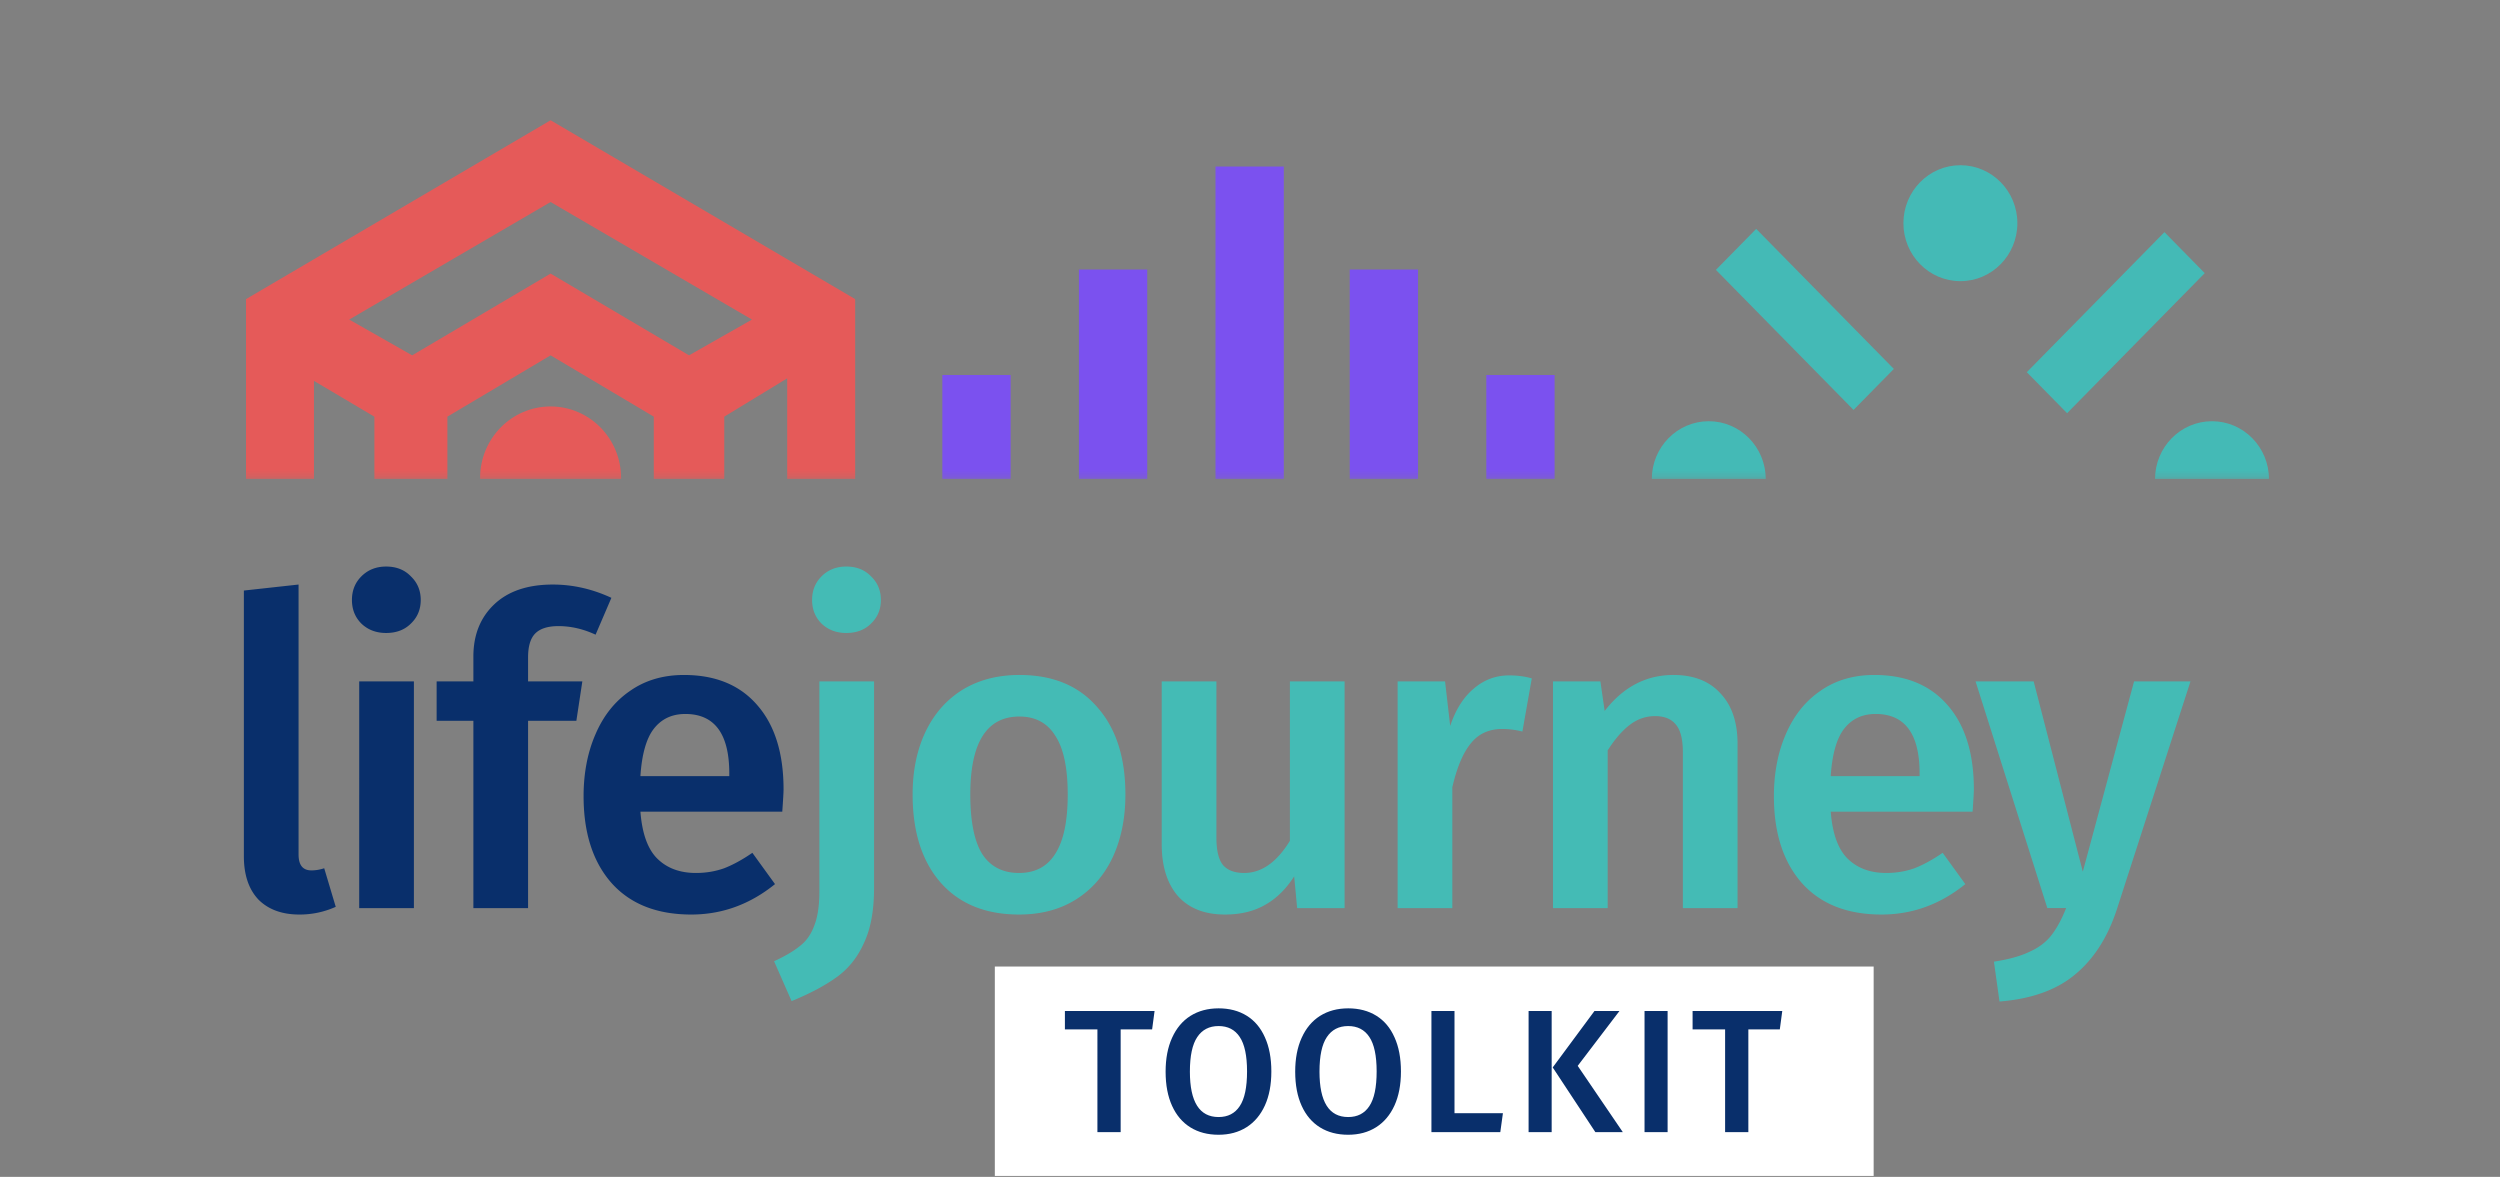 <svg width="359" height="169" fill="none" xmlns="http://www.w3.org/2000/svg"><rect width="100%" height="100%" fill="#808080" stroke="none"/><g clip-path="url(#clip0_15_1756)"><mask id="a" style="mask-type:luminance" maskUnits="userSpaceOnUse" x="0" y="0" width="356" height="69"><path d="M355.919 0H0v68.811h355.919V0z" fill="#fff"/></mask><g mask="url(#a)" fill-rule="evenodd" clip-rule="evenodd"><path d="M289.694 32.05c0 4.597-3.663 8.324-8.182 8.324-4.518 0-8.182-3.727-8.182-8.324 0-4.597 3.664-8.324 8.182-8.324 4.519 0 8.182 3.727 8.182 8.324zm-37.504.818l-5.786 5.887 19.766 20.11 5.786-5.887-19.766-20.11zm58.624.469l-19.765 20.11 5.786 5.887 19.765-20.11-5.786-5.887zM266.19 78.782l-19.766 20.11 5.786 5.887 19.765-20.11-5.785-5.887zm24.881 5.373l5.786-5.886 19.765 20.11-5.786 5.886-19.765-20.11zm-9.559 29.742c4.519 0 8.182-3.727 8.182-8.325 0-4.597-3.663-8.324-8.182-8.324-4.518 0-8.182 3.727-8.182 8.324 0 4.598 3.664 8.325 8.182 8.325zm44.313-45.086c0 4.597-3.663 8.324-8.182 8.324-4.518 0-8.181-3.727-8.181-8.324 0-4.597 3.663-8.324 8.181-8.324 4.519 0 8.182 3.727 8.182 8.324zm-80.447 8.324c4.519 0 8.182-3.727 8.182-8.324 0-4.597-3.663-8.324-8.182-8.324-4.518 0-8.181 3.727-8.181 8.324 0 4.597 3.663 8.324 8.181 8.324z" fill="#44BAB6"/><path d="M174.546 23.914h9.808v89.452h-9.808V23.914zm19.276 14.794h9.807v59.52h-9.807v-59.52zm29.419 15.138h-9.807v29.932h9.807V53.846zm-68.307-15.138h9.808v59.52h-9.808v-59.52zm-9.807 15.138h-9.807v29.932h9.807V53.846z" fill="#7B51EF"/><path d="M35.327 42.953l43.738-25.684 43.738 25.684v51.371L79.065 120.01 35.327 94.325V42.953zm72.655 2.936l-28.917-16.88-28.917 16.88 9.037 5.138 19.88-11.741 19.88 11.74 9.037-5.137zM64.244 77.445l14.82 8.806 14.821-8.806V59.832l-14.82-8.805-14.82 8.805v17.613zm-19.158-22.75v33.758l28.556 16.879V95.059l-19.88-11.742V59.835l-8.674-5.138-.002-.003zm39.038 50.637l28.918-16.88V54.328l-9.037 5.505v23.116L84.125 94.69v10.643zm-5.06-26.419c5.592 0 10.123-4.6 10.123-10.273s-4.531-10.273-10.122-10.273-10.122 4.6-10.122 10.273c0 5.674 4.531 10.273 10.122 10.273z" fill="#E55A59"/></g></g><g clip-path="url(#clip1_15_1756)"><path d="M42.997 131.327c-2.495 0-4.459-.718-5.89-2.154-1.391-1.477-2.087-3.549-2.087-6.215V84.802l7.854-.862v38.772c0 1.518.614 2.277 1.84 2.277.614 0 1.228-.103 1.842-.308l1.656 5.539a12.538 12.538 0 01-5.215 1.107zm16.439-33.478v32.555h-7.854V97.849h7.854zm-3.989-16.493c1.473 0 2.66.472 3.56 1.415.94.903 1.41 2.031 1.41 3.385 0 1.354-.47 2.482-1.41 3.385-.9.902-2.087 1.354-3.56 1.354-1.431 0-2.617-.452-3.558-1.354-.9-.903-1.35-2.031-1.35-3.385 0-1.354.45-2.482 1.35-3.385.94-.943 2.127-1.415 3.558-1.415zm24.741 8.554c-1.554 0-2.68.37-3.375 1.108-.654.697-.981 1.826-.981 3.385v3.446h7.792l-.859 5.662h-6.933v26.893h-7.854v-26.893h-5.277v-5.662h5.277v-3.57c0-3.077.982-5.559 2.945-7.446 2.004-1.928 4.827-2.892 8.467-2.892 2.864 0 5.666.635 8.406 1.907l-2.27 5.293c-1.759-.82-3.538-1.231-5.338-1.231zm32.33 23.447c0 .411-.061 1.477-.184 3.2h-20.37c.245 3.16 1.063 5.416 2.454 6.77 1.39 1.354 3.23 2.031 5.522 2.031 1.431 0 2.781-.226 4.049-.677 1.268-.492 2.618-1.231 4.05-2.216l3.252 4.493c-3.6 2.913-7.608 4.369-12.026 4.369-4.95 0-8.774-1.518-11.474-4.554-2.659-3.035-3.988-7.18-3.988-12.431 0-3.323.572-6.298 1.718-8.924 1.145-2.666 2.802-4.738 4.97-6.215 2.168-1.518 4.745-2.277 7.73-2.277 4.541 0 8.059 1.456 10.554 4.369 2.495 2.872 3.743 6.893 3.743 12.062zm-7.792-2.277c0-5.703-2.107-8.554-6.32-8.554-1.923 0-3.436.718-4.54 2.154-1.064 1.395-1.698 3.651-1.903 6.77h12.763v-.37z" fill="#092F6B"/><path d="M125.515 127.512c0 3.2-.47 5.805-1.412 7.816-.899 2.051-2.187 3.692-3.865 4.923-1.677 1.231-3.865 2.4-6.565 3.508l-2.516-5.724c1.595-.738 2.844-1.477 3.743-2.215.9-.697 1.575-1.662 2.025-2.892.491-1.231.736-2.873.736-4.924V97.849h7.854v29.663zm-3.989-46.156c1.473 0 2.66.472 3.559 1.415.941.903 1.411 2.031 1.411 3.385 0 1.354-.47 2.482-1.411 3.385-.899.902-2.086 1.354-3.559 1.354-1.431 0-2.617-.452-3.558-1.354-.9-.903-1.35-2.031-1.35-3.385 0-1.354.45-2.482 1.35-3.385.941-.943 2.127-1.415 3.558-1.415zm24.865 15.57c4.786 0 8.509 1.538 11.167 4.615 2.7 3.036 4.05 7.221 4.05 12.555 0 3.405-.614 6.421-1.841 9.046-1.227 2.585-2.986 4.596-5.277 6.031-2.29 1.436-5.01 2.154-8.16 2.154-4.786 0-8.529-1.518-11.228-4.554-2.7-3.077-4.05-7.303-4.05-12.677 0-3.405.614-6.401 1.841-8.985 1.227-2.585 2.986-4.595 5.276-6.031 2.332-1.436 5.073-2.154 8.222-2.154zm0 5.969c-4.703 0-7.056 3.734-7.056 11.201 0 3.856.573 6.708 1.718 8.554 1.187 1.805 2.945 2.708 5.277 2.708 2.331 0 4.07-.923 5.215-2.769 1.187-1.847 1.78-4.678 1.78-8.493 0-3.816-.593-6.626-1.78-8.431-1.145-1.847-2.863-2.77-5.154-2.77zm46.692 27.509h-6.811l-.429-4.554c-1.186 1.846-2.597 3.221-4.234 4.124-1.595.902-3.497 1.353-5.706 1.353-2.904 0-5.154-.881-6.749-2.646-1.554-1.805-2.332-4.287-2.332-7.446V97.849h7.854v22.401c0 1.846.307 3.159.92 3.939.655.779 1.677 1.169 3.068 1.169 2.495 0 4.683-1.539 6.565-4.616V97.849h7.854v32.555zm23.631-33.417c1.186 0 2.27.144 3.252.431l-1.35 7.631a11.834 11.834 0 00-2.884-.369c-1.922 0-3.436.697-4.54 2.092-1.104 1.354-1.984 3.447-2.638 6.278v17.354H200.7V97.849h6.811l.736 6.4c.777-2.338 1.902-4.123 3.375-5.354 1.472-1.272 3.17-1.908 5.092-1.908zm23.595-.061c2.904 0 5.154.882 6.749 2.646 1.637 1.723 2.455 4.144 2.455 7.262v23.57h-7.854v-22.339c0-1.929-.348-3.282-1.043-4.062-.655-.78-1.636-1.169-2.945-1.169-1.35 0-2.577.431-3.681 1.292-1.064.821-2.107 2.031-3.13 3.631v22.647h-7.853V97.849h6.81l.614 4.246c2.658-3.446 5.951-5.17 9.878-5.17zm43.137 16.431c0 .411-.061 1.477-.184 3.2h-20.37c.245 3.16 1.063 5.416 2.454 6.77 1.39 1.354 3.231 2.031 5.522 2.031 1.432 0 2.782-.226 4.05-.677 1.267-.492 2.617-1.231 4.049-2.216l3.252 4.493c-3.6 2.913-7.608 4.369-12.026 4.369-4.949 0-8.774-1.518-11.473-4.554-2.66-3.035-3.988-7.18-3.988-12.431 0-3.323.572-6.298 1.717-8.924 1.145-2.666 2.802-4.738 4.97-6.215 2.168-1.518 4.745-2.277 7.731-2.277 4.541 0 8.058 1.456 10.554 4.369 2.494 2.872 3.742 6.893 3.742 12.062zm-7.792-2.277c0-5.703-2.107-8.554-6.32-8.554-1.923 0-3.436.718-4.54 2.154-1.064 1.395-1.698 3.651-1.902 6.77h12.762v-.37zm28.345 19.447c-1.309 4.021-3.293 7.139-5.952 9.355-2.658 2.256-6.299 3.569-10.921 3.938l-.798-5.723c2.127-.328 3.824-.8 5.093-1.415 1.308-.575 2.351-1.354 3.129-2.339.777-.985 1.493-2.297 2.147-3.939h-2.699L283.69 97.849h8.344l7.056 27.324 7.363-27.324h8.099l-10.553 32.678z" fill="#44BBB5"/><path d="M269.057 138.796h-126.2v30.072h126.2v-30.072z" fill="#fff"/><path d="M165.796 145.177l-.351 2.643h-4.518v14.754h-3.338V147.82h-4.669v-2.643h12.876zm9.19-.378c1.556 0 2.903.353 4.041 1.058 1.138.705 2.008 1.737 2.611 3.096.619 1.36.928 2.996.928 4.91 0 1.896-.309 3.524-.928 4.884-.62 1.359-1.498 2.4-2.636 3.122-1.138.721-2.477 1.082-4.016 1.082-1.556 0-2.903-.352-4.041-1.057-1.138-.705-2.017-1.737-2.636-3.097-.619-1.359-.928-2.996-.928-4.909 0-1.88.309-3.5.928-4.859.619-1.376 1.498-2.425 2.636-3.147 1.154-.722 2.501-1.083 4.041-1.083zm0 2.543c-1.339 0-2.359.529-3.062 1.586-.703 1.041-1.055 2.694-1.055 4.96 0 4.347 1.373 6.52 4.117 6.52 1.339 0 2.351-.52 3.037-1.56.703-1.041 1.054-2.703 1.054-4.985 0-2.266-.351-3.919-1.054-4.96-.686-1.041-1.698-1.561-3.037-1.561zm18.61-2.543c1.556 0 2.903.353 4.041 1.058 1.138.705 2.008 1.737 2.61 3.096.62 1.36.929 2.996.929 4.91 0 1.896-.309 3.524-.929 4.884-.619 1.359-1.497 2.4-2.635 3.122-1.138.721-2.477 1.082-4.016 1.082-1.556 0-2.903-.352-4.041-1.057-1.138-.705-2.017-1.737-2.636-3.097-.619-1.359-.929-2.996-.929-4.909 0-1.88.31-3.5.929-4.859.619-1.376 1.498-2.425 2.636-3.147 1.154-.722 2.501-1.083 4.041-1.083zm0 2.543c-1.339 0-2.36.529-3.062 1.586-.703 1.041-1.055 2.694-1.055 4.96 0 4.347 1.372 6.52 4.117 6.52 1.338 0 2.351-.52 3.037-1.56.703-1.041 1.054-2.703 1.054-4.985 0-2.266-.351-3.919-1.054-4.96-.686-1.041-1.699-1.561-3.037-1.561zm15.271-2.165v14.678h6.952l-.376 2.719h-9.89v-17.397h3.314zm13.952 0v17.397h-3.313v-17.397h3.313zm9.739 0l-5.999 7.88 6.476 9.517h-3.941l-6.124-9.29 5.999-8.107h3.589zm6.91 0v17.397h-3.313v-17.397h3.313zm16.465 0l-.352 2.643h-4.518v14.754h-3.338V147.82h-4.669v-2.643h12.877z" fill="#092F6B"/></g><defs><clipPath id="clip0_15_1756"><path fill="#fff" d="M0 0h355.919v68.811H0z"/></clipPath><clipPath id="clip1_15_1756"><path fill="#fff" transform="translate(30.603 52.079)" d="M0 0h328.397v116.789H0z"/></clipPath></defs></svg>